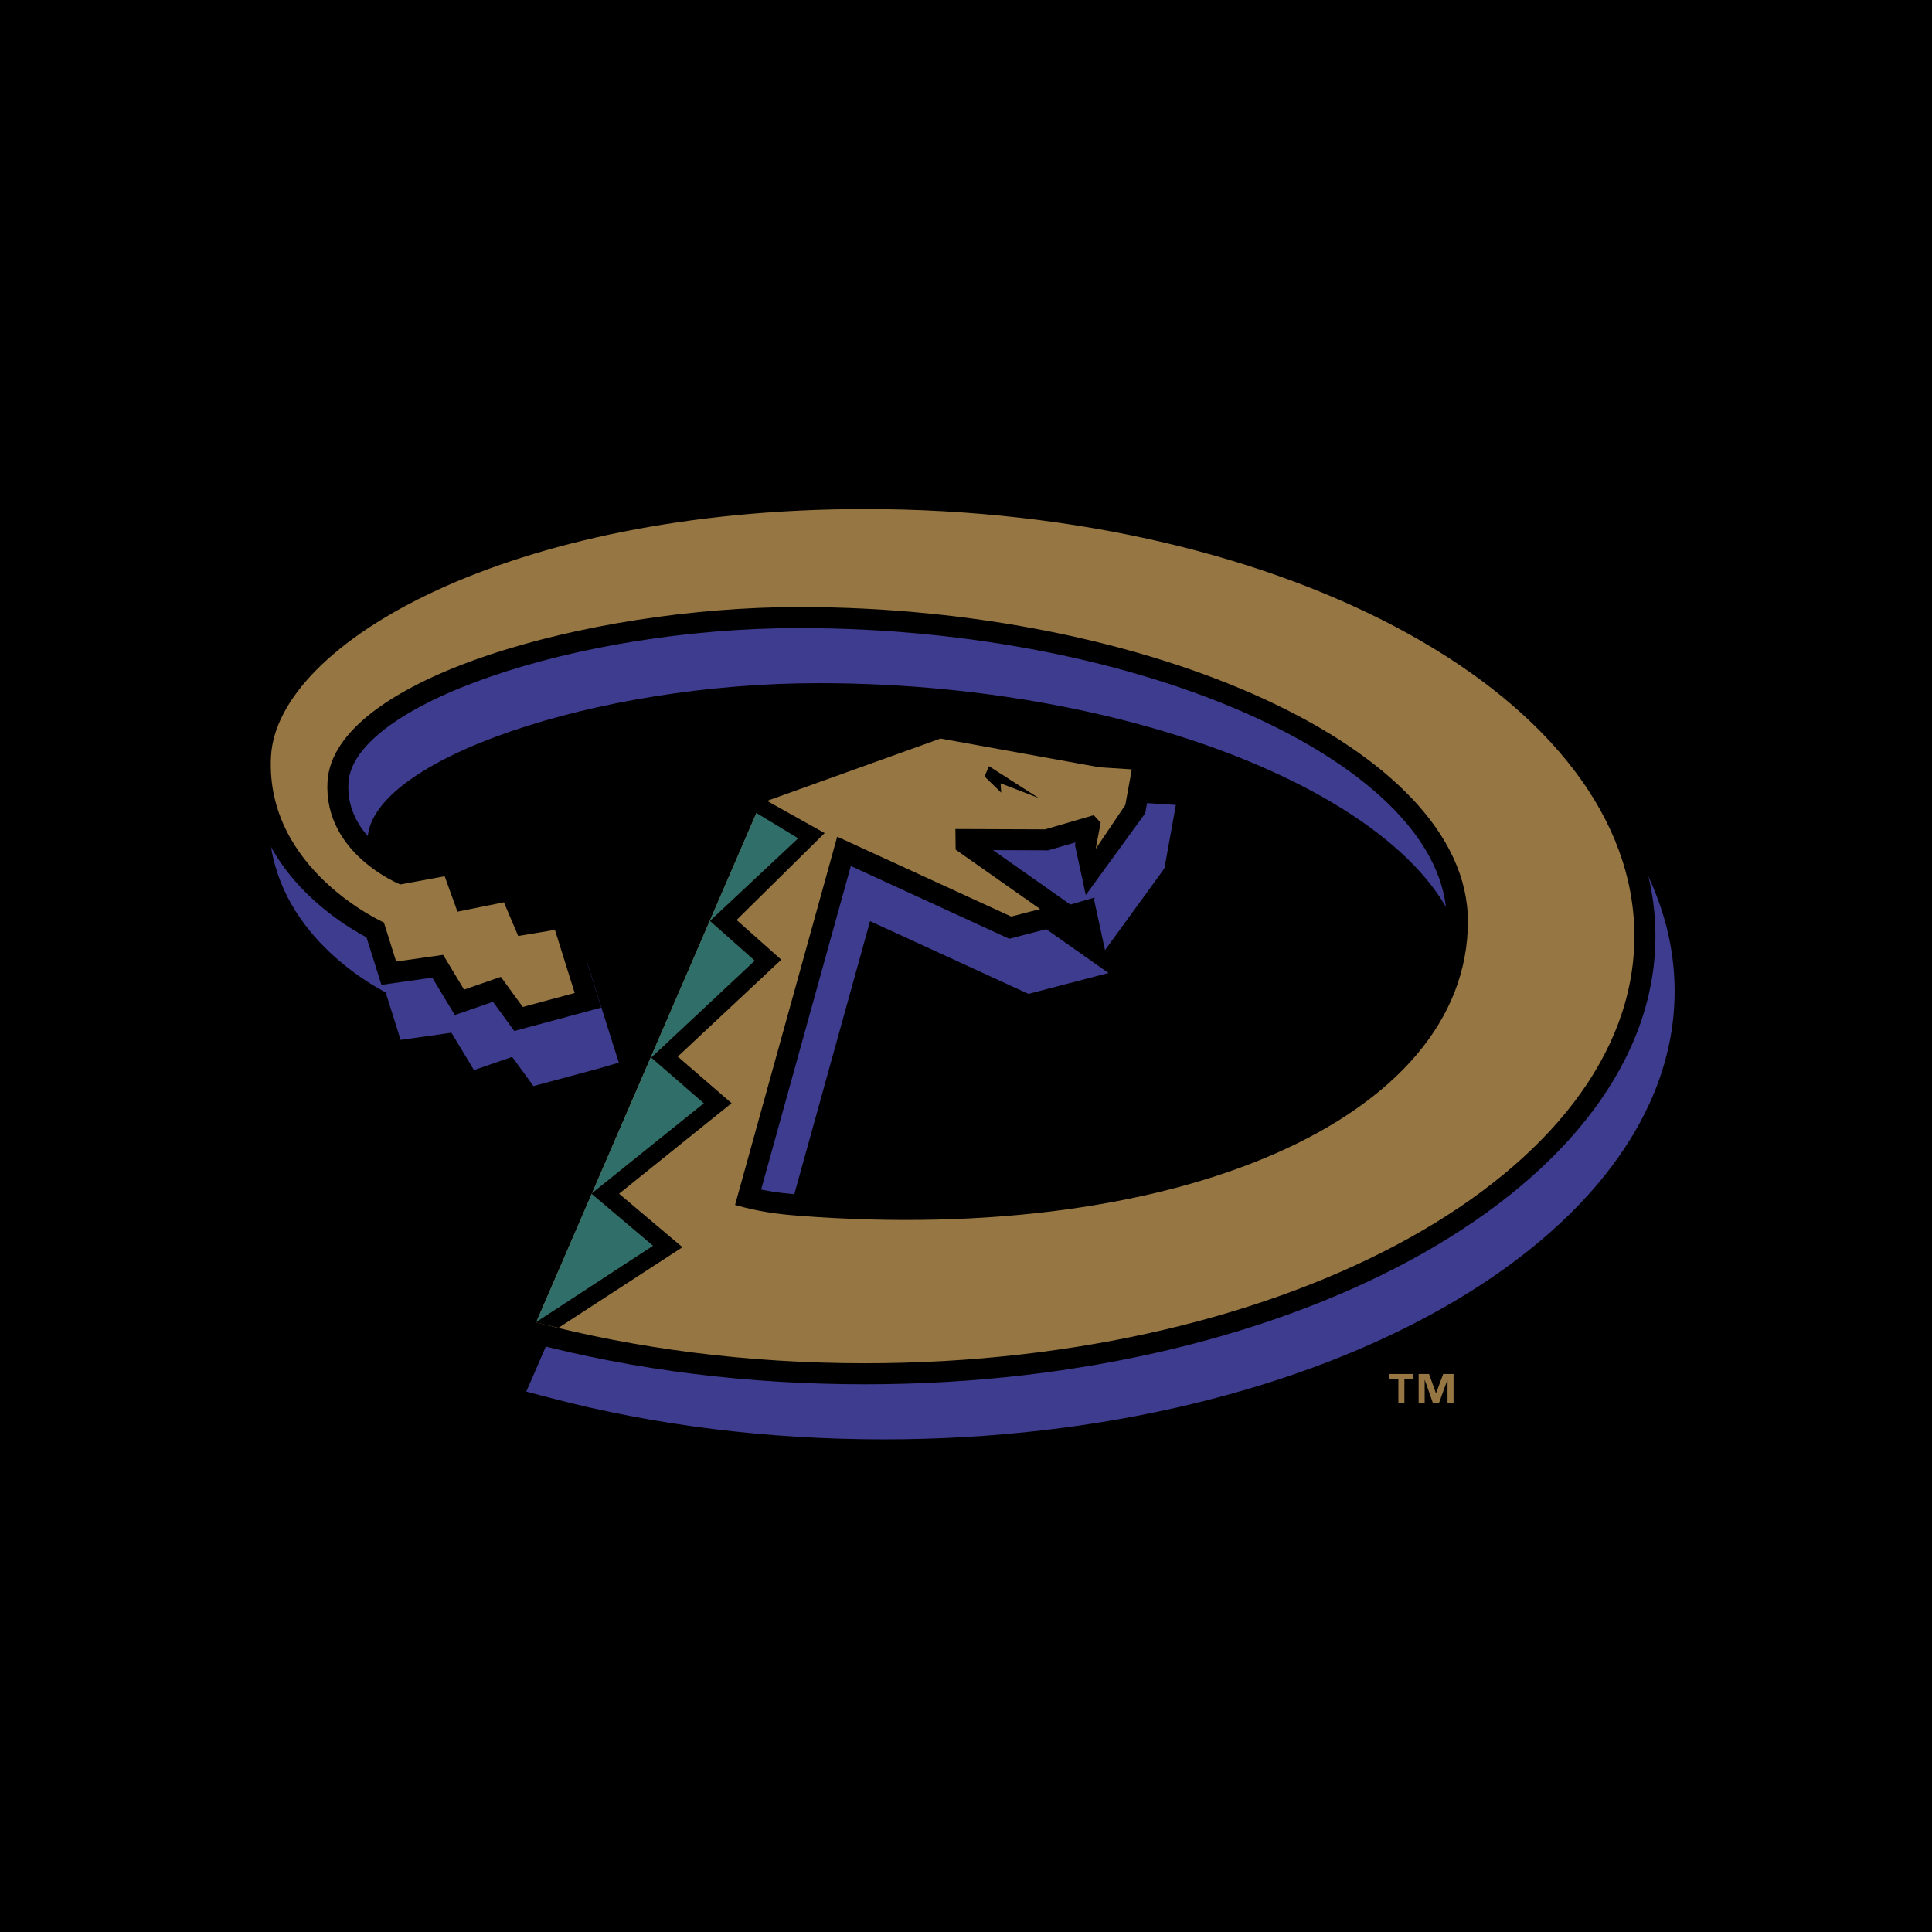<svg xmlns="http://www.w3.org/2000/svg" width="2500" height="2500" viewBox="0 0 192.756 192.756"><path d="M0 192.756h192.756V0H0v192.756z"/><path d="M141 137.605h-.884v2.414h-.601v-2.414h-.888v-.521H141v.521zm4.021 2.415h-.601v-2.336h-.016l-.85 2.336h-.579l-.824-2.336h-.013v2.336h-.601v-2.936h1.039l.686 1.916h.013l.712-1.916h1.033v2.936h.001z" fill-rule="evenodd" clip-rule="evenodd" fill="#967642"/><path d="M88.208 54.182c-35.875 0-60.692 13.794-61.355 26.68-.558 10.793 8.673 16.58 11.626 18.156l.958 3.033.53 1.701 1.762-.246 3.312-.473 1.374 2.279.876 1.451 3.806-1.316 1.275 1.744.851 1.166 1.39-.373 5.182-1.395 1.946-.568-3.198-10.126-1.61.306-2.037.334-.776-1.838-.675-1.574-1.678.333-2.858.575-.66-1.822-.602-1.676-1.753.322-3.781.698c-1.495-.75-5.685-3.261-5.433-7.94.423-7.803 22.709-15.454 44.997-15.454 34.405 0 64.585 13.67 64.585 29.255 0 5.258-2.288 10.043-6.806 14.23-10.762 9.961-32.835 14.963-57.622 13.061-1.229-.096-2.551-.234-3.984-.52l8.956-32.282 15.12 6.942.679.314.727-.188 2.883-.754 4.381-1.141-3.7-2.604-5.911-4.157 5.193.018h.305l.287-.078 2.442-.711-.048.256 1.083 4.993 5.682-7.815.247-.362.079-.438.645-3.553.415-2.317-2.353-.151-3.105-.204-15.731-2.843-.554-.099-.532.189-17.947 6.447-.857.305-.355.839-22.398 51.806-.975 2.242 2.362.619c10.468 2.756 21.689 4.148 33.339 4.148 43.49 0 78.868-20.061 78.868-44.715-.001-24.653-35.379-44.709-78.869-44.709z" fill-rule="evenodd" clip-rule="evenodd" fill="#3e3c8e"/><path d="M86.296 48.684c-35.877 0-60.692 13.8-61.359 26.683-.557 10.792 8.675 16.581 11.628 18.153l.959 3.041.532 1.697 1.76-.246 3.312-.473 1.373 2.279.877 1.451 1.607-.555 2.197-.766 1.278 1.748.849 1.166 6.566-1.766 2.11-.57-2.619-8.378-.549-1.748-1.8.302-2.036.34-.779-1.844-.667-1.572-1.681.34-2.862.577-.658-1.835-.601-1.67-5.535 1.016c-1.497-.746-5.692-3.257-5.434-7.938.42-7.802 22.705-15.454 44.991-15.454 34.412 0 64.592 13.672 64.592 29.261 0 5.251-2.288 10.042-6.806 14.224-10.755 9.959-32.837 14.965-57.623 13.059-1.232-.094-2.55-.23-3.983-.521l8.952-32.284 15.125 6.95.682.31.725-.186 2.88-.749 4.38-1.145-9.611-6.763 5.195.019.303.007.291-.088 2.444-.707-.051.261 1.078 4.99 5.683-7.816.249-.36.081-.442.639-3.555.418-2.31-2.347-.158-3.108-.201-15.737-2.842-.549-.097-.535.187-17.943 6.448-.853.307-.366.834-22.396 51.808-.969 2.24 2.362.621c10.466 2.756 21.683 4.148 33.337 4.148 43.486 0 78.867-20.059 78.867-44.714.002-24.654-35.379-44.714-78.865-44.714z" fill-rule="evenodd" clip-rule="evenodd"/><path d="M86.296 50.789c42.397 0 76.767 19.074 76.767 42.61 0 23.527-34.369 42.613-76.767 42.613-11.736 0-22.855-1.461-32.805-4.076l22.397-51.802 17.95-6.45 15.852 2.867 3.229.209-.647 3.553-2.96 4.389.501-2.616-.687-.757-4.856 1.417-8.949-.035.024 2.058 8.43 5.926-2.885.749-17.362-7.969-10.19 36.739c2.272.662 4.261.922 6.422 1.086 37.839 2.914 66.692-9.746 66.692-29.375 0-17.318-31.92-31.362-66.692-31.362-21.045 0-46.532 7.156-47.087 17.443-.388 7.189 7.261 10.236 7.261 10.236l4.432-.816 1.273 3.533 4.634-.936 1.427 3.361 3.665-.61 1.972 6.296-5.179 1.396-2.189-3.006-3.668 1.273-2.088-3.465-4.688.665-1.225-3.894s-11.85-5.286-11.263-16.563c.583-11.271 23.685-24.687 59.259-24.687z" fill-rule="evenodd" clip-rule="evenodd" fill="#967642"/><path fill-rule="evenodd" clip-rule="evenodd" fill="#306e6a" d="M65.189 124.289l-6.151-5.197-5.547 12.844 11.698-7.647zM70.867 91.882l8.805-8.243-3.784-3.506-16.841 38.959 11.212-9.02-5.255-4.554 10.338-9.673-4.475-3.963z"/><path fill-rule="evenodd" clip-rule="evenodd" d="M55.717 132.477l12.371-8.041-6.323-5.338 11.225-9.034-5.369-4.648 10.326-9.666-4.455-3.961 8.782-8.67-6.314-3.531-1.842.706 5.514 3.345-8.801 8.243 4.471 3.963-10.333 9.673 5.252 4.554-11.22 9.02 6.15 5.197-11.706 7.647 2.272.541zM98.67 76.441l-.444 1.027 1.665 1.616-.062-.934s3.609 1.392 3.8 1.467l-4.959-3.176z"/></svg>